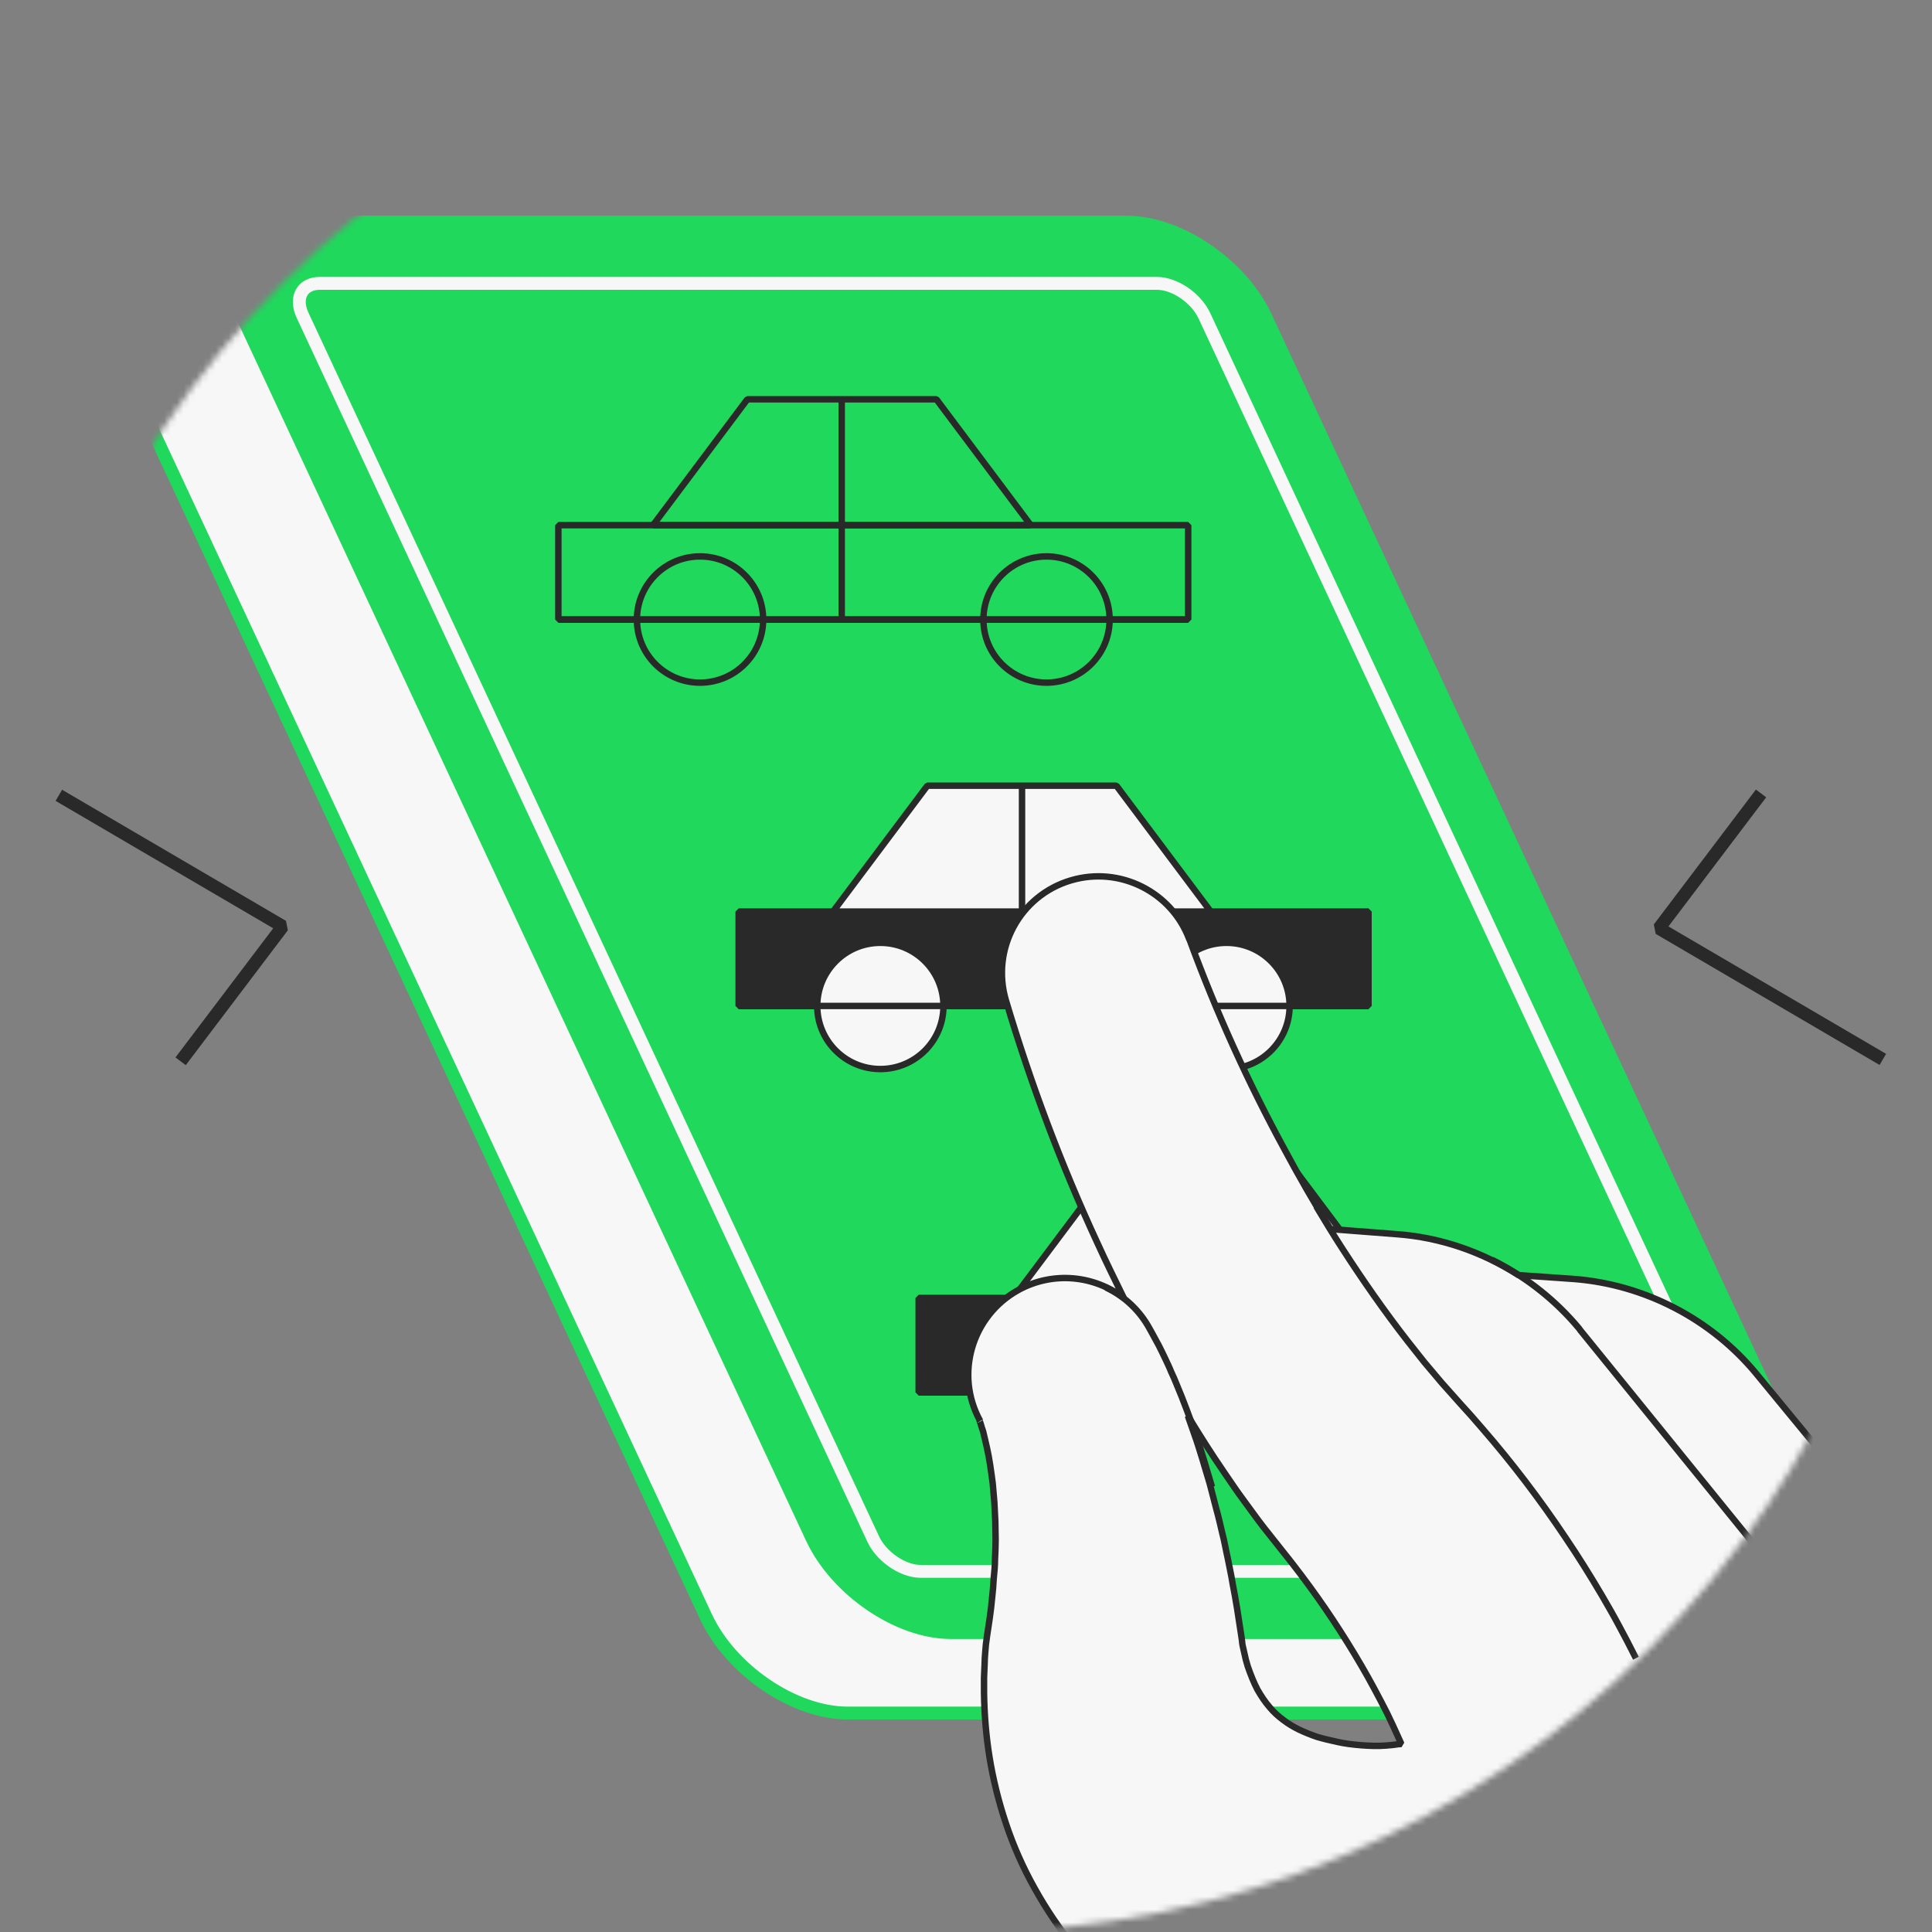 <svg xmlns="http://www.w3.org/2000/svg" width="300" height="300" viewBox="0 0 300 300" fill="none"><rect x="0" y="0" width="300" height="300" fill="#808080" stroke="none"/><mask id="mask0" maskUnits="userSpaceOnUse" x="0" y="0" width="300" height="300"><circle cx="150" cy="150" r="150" fill="white"></circle></mask><g mask="url(#mask0)"><path d="M261.6 266H131.6C123.3 266 113.45 259.3 109.6 251L21 61C17.15 52.7 20.7 46 29 46H159C167.3 46 177.15 52.7 181 61L269.6 251C273.45 259.3 269.9 266 261.6 266Z" fill="#F7F7F7" stroke="#1FD85C" stroke-width="2" stroke-miterlimit="10" stroke-linecap="square" stroke-linejoin="bevel"></path><path d="M277.6 254H147.6C139.3 254 129.45 247.3 125.6 239L37 49C33.15 40.7 36.7 34 45 34H175C183.3 34 193.15 40.7 197 49L285.6 239C289.45 247.3 285.9 254 277.6 254Z" fill="#1FD85C" stroke="#1FD85C" stroke-miterlimit="10" stroke-linecap="square" stroke-linejoin="bevel"></path><path d="M272.951 244H142.951C140.201 244 136.901 241.75 135.601 239L47.001 49C45.701 46.25 46.901 44 49.651 44H179.651C182.401 44 185.701 46.25 187.001 49L275.601 239C276.901 241.75 275.701 244 272.951 244Z" stroke="#F7F7F7" stroke-width="2" stroke-miterlimit="10"></path><path d="M212.5 141.55H114.7V156.2H212.5V141.55Z" fill="#292929" stroke="#292929" stroke-miterlimit="10" stroke-linecap="square" stroke-linejoin="bevel"></path><path d="M136.7 166C142.113 166 146.5 161.612 146.5 156.2C146.5 150.788 142.113 146.4 136.7 146.4C131.288 146.4 126.9 150.788 126.9 156.2C126.9 161.612 131.288 166 136.7 166Z" fill="#F7F7F7" stroke="#292929" stroke-miterlimit="10" stroke-linecap="square" stroke-linejoin="bevel"></path><path d="M190.45 166C195.863 166 200.25 161.612 200.25 156.2C200.25 150.788 195.863 146.4 190.45 146.4C185.038 146.4 180.65 150.788 180.65 156.2C180.65 161.612 185.038 166 190.45 166Z" fill="#F7F7F7" stroke="#292929" stroke-miterlimit="10" stroke-linecap="square" stroke-linejoin="bevel"></path><path d="M173.351 122H144.001L129.351 141.55H188.001L173.351 122Z" fill="#F7F7F7" stroke="#292929" stroke-miterlimit="10" stroke-linecap="square" stroke-linejoin="bevel"></path><path d="M114.7 156.2H212.45" stroke="#292929" stroke-miterlimit="10" stroke-linejoin="bevel"></path><path d="M158.7 156.2V122" stroke="#292929" stroke-miterlimit="10" stroke-linejoin="bevel"></path><path d="M184.5 81.55H86.7V96.2H184.5V81.55Z" stroke="#292929" stroke-miterlimit="10" stroke-linecap="square" stroke-linejoin="bevel"></path><path d="M108.7 106C114.113 106 118.5 101.612 118.5 96.2C118.5 90.788 114.113 86.4 108.7 86.4C103.288 86.4 98.9 90.788 98.9 96.2C98.9 101.612 103.288 106 108.7 106Z" stroke="#292929" stroke-miterlimit="10" stroke-linecap="square" stroke-linejoin="bevel"></path><path d="M162.5 106C167.913 106 172.3 101.612 172.3 96.2C172.3 90.788 167.913 86.4 162.5 86.4C157.088 86.4 152.7 90.788 152.7 96.2C152.7 101.612 157.088 106 162.5 106Z" stroke="#292929" stroke-miterlimit="10" stroke-linecap="square" stroke-linejoin="bevel"></path><path d="M145.4 62H116.05L101.4 81.55H160.05L145.4 62Z" stroke="#292929" stroke-miterlimit="10" stroke-linecap="square" stroke-linejoin="bevel"></path><path d="M86.7 96.2H184.5" stroke="#292929" stroke-miterlimit="10" stroke-linejoin="bevel"></path><path d="M130.7 96.2V62" stroke="#292929" stroke-miterlimit="10" stroke-linejoin="bevel"></path><path d="M240.45 201.55H142.65V216.2H240.45V201.55Z" fill="#292929" stroke="#292929" stroke-miterlimit="10" stroke-linecap="square" stroke-linejoin="bevel"></path><path d="M164.651 226C170.063 226 174.451 221.612 174.451 216.2C174.451 210.788 170.063 206.4 164.651 206.4C159.238 206.4 154.851 210.788 154.851 216.2C154.851 221.612 159.238 226 164.651 226Z" fill="#F7F7F7" stroke="#292929" stroke-miterlimit="10" stroke-linecap="square" stroke-linejoin="bevel"></path><path d="M218.45 226C223.863 226 228.25 221.612 228.25 216.2C228.25 210.788 223.863 206.4 218.45 206.4C213.038 206.4 208.65 210.788 208.65 216.2C208.65 221.612 213.038 226 218.45 226Z" fill="#F7F7F7" stroke="#292929" stroke-miterlimit="10" stroke-linecap="square" stroke-linejoin="bevel"></path><path d="M201.351 182H172.001L157.351 201.55H216.001L201.351 182Z" fill="#F7F7F7" stroke="#292929" stroke-miterlimit="10" stroke-linecap="square" stroke-linejoin="bevel"></path><path d="M142.65 216.2H240.45" stroke="#292929" stroke-miterlimit="10" stroke-linejoin="bevel"></path><path d="M186.65 216.2V182" stroke="#292929" stroke-miterlimit="10" stroke-linecap="square" stroke-linejoin="bevel"></path><path d="M10 124L43.9 143.85L28.65 164" stroke="#292929" stroke-width="2" stroke-miterlimit="10" stroke-linecap="square" stroke-linejoin="bevel"></path><path d="M291.501 164L257.601 144.15L272.851 124" stroke="#292929" stroke-width="2" stroke-miterlimit="10" stroke-linecap="square" stroke-linejoin="bevel"></path><path d="M298.95 245.2L272.75 213.35C265.75 204.85 255.4 199.45 244.4 198.6L235.8 198C230.15 194.4 223.7 192.15 216.95 191.65L207.25 190.9C207.05 190.9 206.8 190.85 206.6 190.85C204.1 186.85 201.75 182.75 199.5 178.55C193.8 168.1 188.85 157.15 184.75 146L184.65 145.8C181.9 138.5 173.9 134.45 166.3 136.7C158.35 139.05 153.85 147.4 156.2 155.35C160.05 168.25 164.75 180.8 170.4 193C171.7 195.85 173.1 198.7 174.5 201.55C169.95 198.05 163.55 197.35 158.15 200.3C150.9 204.3 148.2 213.4 152.2 220.65L152.15 220.55C152.15 220.55 152.1 220.45 152.1 220.5V220.55C152.1 220.6 152.1 220.6 152.15 220.7L152.3 221.15C152.4 221.5 152.5 221.85 152.65 222.25C152.75 222.65 152.85 223.05 152.95 223.5C153.05 223.95 153.15 224.35 153.25 224.8C153.65 226.55 153.9 228.45 154.15 230.35L154.4 233.25L154.55 236.2L154.6 239.15C154.6 240.15 154.55 241.15 154.5 242.15C154.5 243.15 154.4 244.15 154.3 245.15L154.2 246.65C154.15 247.15 154.1 247.65 154.05 248.15C153.95 249.15 153.85 250.15 153.7 251.15L153.25 254.15L153.15 254.9L153.1 255.25C153.1 255.4 153.05 255.6 153.05 255.8C153 256.55 152.9 257.35 152.9 258.15L152.8 260.5V262.9C152.85 266.15 153.1 269.45 153.65 272.85C154.2 276.25 155.05 279.7 156.2 283.15C157.35 286.6 158.85 290 160.65 293.2C162.45 296.45 164.55 299.55 166.9 302.45C169.25 305.35 171.8 308 174.5 310.4C177.2 312.8 180 315 182.9 316.95C184.35 317.95 185.8 318.85 187.3 319.75C188.8 320.65 190.3 321.45 191.8 322.25C194.85 323.8 197.9 325.2 201.1 326.4C202.7 327 204.35 327.55 206.05 328.1C206.9 328.35 207.8 328.65 208.7 328.9C209.15 329.05 209.65 329.15 210.15 329.25L211 329.45L211.5 329.55L211.8 329.6L212.3 329.65C228.4 331.1 242.7 319.4 244.55 303.4C247.15 303.35 249.8 302.85 252.35 301.7C256.8 299.75 260.2 296.4 262.2 292.35L287.5 291.65L284.5 283.2C285.4 282.75 286.25 282.2 287.1 281.55C291.05 278.35 292.95 273.6 292.6 268.9C294.15 268.35 295.7 267.5 297.05 266.35C303.3 261.05 304.2 251.6 298.95 245.2ZM217 270.85C216.45 270.95 215.85 271 215.2 271.05C213.95 271.15 212.65 271.1 211.35 271C210.1 270.9 208.85 270.75 207.75 270.5C206.6 270.25 205.5 270 204.5 269.7C202.5 269 200.8 268.25 199.3 267.1C198.55 266.55 197.8 265.9 197.15 265.1C196.45 264.3 195.85 263.4 195.25 262.35C194.7 261.3 194.2 260.05 193.75 258.75L193.45 257.7L193.2 256.6C193.1 256.25 193.05 255.85 192.95 255.5C192.95 255.4 192.9 255.35 192.9 255.2L192.85 254.7L192.7 253.7L192.1 249.8C191.9 248.5 191.65 247.2 191.4 245.9C191.2 244.6 190.9 243.3 190.65 242C190.35 240.7 190.15 239.4 189.8 238.1C189.5 236.8 189.2 235.5 188.85 234.25L187.85 230.4L186.7 226.55C186.3 225.25 185.9 223.95 185.45 222.7C185.1 221.75 184.8 220.8 184.45 219.85C186.25 222.8 188.1 225.75 190.1 228.65C191.1 230.1 192.05 231.55 193.1 232.95C194.15 234.35 195.15 235.8 196.25 237.2L199.5 241.3C200.4 242.4 201.25 243.55 202.1 244.65C205.5 249.15 208.6 253.85 211.4 258.65C212.8 261.05 214.1 263.5 215.35 265.95C215.95 267.2 216.55 268.45 217.1 269.7L217.6 270.8L217 270.85Z" fill="#F7F7F7" stroke="#292929" stroke-miterlimit="10" stroke-linecap="square" stroke-linejoin="bevel"></path><path d="M232.101 195.85C237.101 198.4 241.601 201.95 245.251 206.35C245.251 206.4 245.301 206.4 245.301 206.45L277.701 246.4" stroke="#292929" stroke-miterlimit="10" stroke-linecap="square" stroke-linejoin="bevel"></path><path d="M172.2 200.15C174.75 201.45 177 203.55 178.5 206.3L179 207.2L179.35 207.85L179.95 208.95C180.3 209.65 180.65 210.35 180.95 211C181.25 211.65 181.6 212.35 181.85 213C182.15 213.65 182.45 214.3 182.7 214.95L183.5 216.9L184.25 218.85C184.75 220.15 185.2 221.4 185.65 222.7C186.1 224 186.5 225.25 186.9 226.55L188.05 230.4" stroke="#292929" stroke-miterlimit="10" stroke-linecap="square" stroke-linejoin="bevel"></path><path d="M204.65 187.75C205.9 189.85 207.15 191.9 208.45 193.9C211.65 198.85 215 203.65 218.5 208.15C219.4 209.25 220.25 210.4 221.15 211.5C222.05 212.55 222.95 213.65 223.85 214.7L226.7 217.9C227.9 219.2 229.05 220.5 230.2 221.85C234.8 227.15 239.1 232.8 243.05 238.7C245.05 241.65 246.95 244.7 248.75 247.75C249.65 249.3 250.55 250.85 251.4 252.45L252.65 254.8L253.8 257.05" stroke="#292929" stroke-miterlimit="10" stroke-linecap="square" stroke-linejoin="bevel"></path></g></svg>